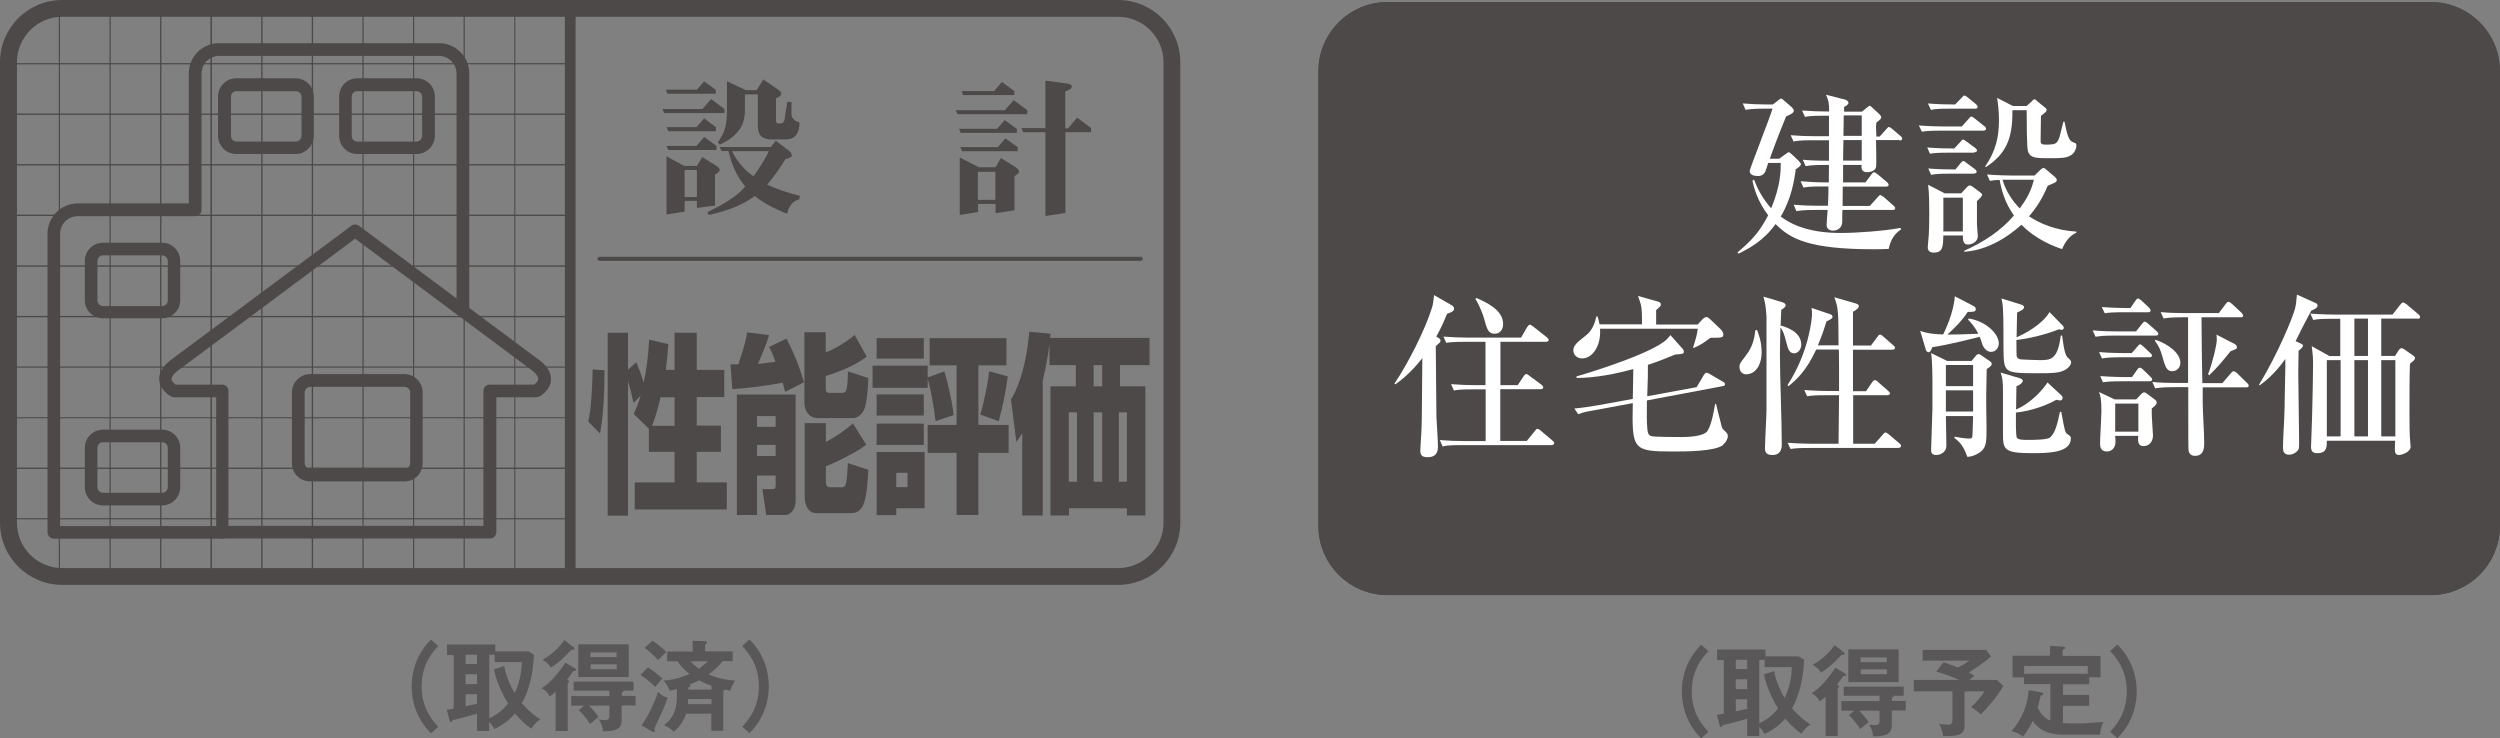 <?xml version="1.0" encoding="UTF-8"?>
<svg id="_レイヤー_2" data-name="レイヤー 2" xmlns="http://www.w3.org/2000/svg" viewBox="0 0 148.84 43.95">
  <rect x="0" y="0" width="148.84" height="43.95" fill="#808080" stroke="none"/>
  <defs>
    <style>
      .cls-1 {
        stroke-miterlimit: 10;
        stroke-width: .9px;
      }

      .cls-1, .cls-2 {
        fill: none;
        stroke: #4c4948;
      }

      .cls-3 {
        fill: #4c4948;
      }

      .cls-3, .cls-4, .cls-5 {
        stroke-width: 0px;
      }

      .cls-4 {
        fill: #595757;
      }

      .cls-2 {
        stroke-width: .88px;
      }

      .cls-5 {
        fill: #fff;
      }
    </style>
  </defs>
  <g id="_枠街文字" data-name="枠街文字">
    <g>
      <g>
        <g>
          <path class="cls-3" d="M82.6.57c-2.02,0-3.66,1.64-3.66,3.66v27.09c0,2.02,1.64,3.66,3.66,3.66h62.13c2.01,0,3.66-1.65,3.66-3.66V4.23c0-2.02-1.64-3.66-3.66-3.66h-62.13Z"/>
          <path class="cls-1" d="M82.6.57c-2.02,0-3.66,1.64-3.66,3.66v27.09c0,2.02,1.64,3.66,3.66,3.66h62.13c2.01,0,3.66-1.65,3.66-3.66V4.23c0-2.02-1.64-3.66-3.66-3.66h-62.13Z"/>
          <path class="cls-3" d="M82.6.57c-2.02,0-3.66,1.64-3.66,3.66v27.09c0,2.02,1.64,3.66,3.66,3.66h62.13c2.01,0,3.66-1.65,3.66-3.66V4.23c0-2.02-1.64-3.66-3.66-3.66h-62.13Z"/>
          <path class="cls-2" d="M82.6.57c-2.02,0-3.66,1.64-3.66,3.66v27.09c0,2.02,1.64,3.66,3.66,3.66h62.13c2.01,0,3.66-1.65,3.66-3.66V4.23c0-2.02-1.64-3.66-3.66-3.66h-62.13Z"/>
          <path class="cls-5" d="M137.6,18.5c-.09.17-.33.63-.5.95-.06.12-.37.75-.43.86l.32.15c.05.02.12.05.12.13,0,.07-.13.19-.26.29,0,.23-.02.65-.02,1.32s.05,3.45.05,4.02c0,.45,0,.5-.08.6-.05.05-.22.25-.52.25-.23,0-.36-.11-.36-.42,0-.62.08-1.59.09-2.2.01-.21.01-.4.01-.6.03-1.5.03-1.67.04-1.97v-.51c-.67.95-1.28,1.39-1.53,1.57l-.04-.03c1.16-1.91,2.01-4.01,2.15-4.55.06-.25.08-.47.11-.82l1.13.51c.05.02.1.07.1.14,0,.15-.22.24-.37.3M143.95,18.97h-2.18v2.22h.82l.23-.35c.03-.05.1-.11.16-.11.05,0,.1.03.15.06l.57.4c.05.03.08.09.08.13,0,.05-.04.1-.08.15-.03.03-.19.15-.22.19-.03.38-.03,2.37-.03,2.78,0,.72,0,1.5.06,2.06,0,.03.01.07.01.09,0,.35-.58.5-.69.5-.23,0-.25-.18-.25-.34,0-.08.01-.44.02-.51h-4.07c0,.35.01.74-.57.74-.26,0-.37-.11-.37-.38s.06-1.47.06-1.71c.02-.88.06-2.37.06-3.08,0-.51,0-.58-.08-1.2l1.06.59h.64v-2.22h-.49c-.63,0-.86.02-1.12.07l-.17-.38c.62.05,1.36.06,1.47.06h3.42l.47-.6c.07-.09.1-.12.17-.12.03,0,.07.01.19.1l.71.6c.05.04.1.09.1.16,0,.1-.08.11-.16.11M139.35,21.44h-.82v4.54h.82v-4.54ZM140.98,18.97h-.81v2.22h.81v-2.22ZM140.98,21.44h-.81v4.54h.81v-4.54ZM142.61,21.44h-.84v4.54h.84v-4.54Z"/>
          <path class="cls-5" d="M112.42,14.82c-.22.01-.47.02-.85.02-3.95,0-4.99-.64-5.86-1.5-.71,1-1.61,1.47-2.2,1.76l-.07-.07c.95-.8,1.33-1.27,1.83-2.21-.64-.86-.84-1.61-.94-2.06l.1-.07c.23.63.57,1.21,1.02,1.71.57-1.37.57-2.27.57-2.7h-.75c-.02.08-.14.46-.18.54-.02.03-.13.24-.41.24-.24,0-.51-.05-.51-.31,0-.11,1.18-3.11,1.36-3.7h-.49c-.71,0-.92.04-1.12.07l-.16-.38c.49.04.98.06,1.47.06h.32l.31-.24c.13-.11.15-.11.18-.11.04,0,.13.07.17.11l.46.4s.13.13.13.2c0,.14-.18.23-.46.35-.4.94-.94,2.41-.97,2.52h.56l.37-.27c.1-.07.16-.12.2-.12.03,0,.16.11.19.14l.37.35c.1.1.16.18.16.23,0,.1-.21.24-.31.3-.08.64-.26,1.76-.89,2.81.76.59,1.91.98,3.56.98,1.03,0,2.56-.12,3.57-.3l.03.09c-.4.26-.64.66-.73,1.15M113.07,8.34h-1.38c0,.23.04,1.46,0,1.61-.08.3-.49.3-.54.3-.36,0-.33-.3-.32-.43h-1.1v1.04s1.33,0,1.33,0l.36-.48c.06-.08.09-.12.16-.12.04,0,.08.02.2.11l.56.47s.1.08.1.16c0,.1-.1.11-.16.11h-2.57c0,.16-.01.97-.01,1.15h1.62l.47-.52q.11-.13.15-.13s.09.03.2.11l.59.52c.05.05.1.09.1.15,0,.11-.1.11-.16.11h-2.98c-.01.13-.01.48-.01.7,0,.39-.32.53-.53.53-.24,0-.4-.1-.4-.34,0-.13.05-.74.06-.89h-.74c-.71,0-.91.04-1.12.07l-.16-.38c.49.04.98.06,1.47.06h.57c.02-.45.03-.72.03-1.15h-.37c-.73,0-.92.03-1.12.07l-.17-.38c.49.04.98.07,1.48.07h.2c0-.23.01-.5.01-1.04h-.27c-.72,0-.91.04-1.12.07l-.17-.38c.62.06,1.25.06,1.56.06v-1.22h-1c-.71,0-.91.03-1.11.08l-.17-.38c.49.04.98.06,1.47.06h.81v-1.22h-.31c-.72,0-.92.03-1.12.07l-.17-.38c.54.04,1.09.06,1.61.06,0-.51-.04-.68-.19-1l1.14.29c.07.02.2.09.2.2s-.21.21-.26.24v.28h1.06l.32-.26c.05-.04.1-.09.15-.09.03,0,.05.01.17.13l.35.32c.05.04.16.15.16.22,0,.09,0,.1-.29.33,0,.12-.02.16-.02.22,0,.08.02.52.02.61h.2l.39-.44q.11-.13.15-.13c.06,0,.14.07.2.11l.5.43c.05.04.1.09.1.15,0,.1-.09.11-.16.11M110.84,8.34h-1.09l-.02,1.22h1.11v-1.22ZM110.84,6.87h-1.07l-.02,1.22h1.09v-1.22Z"/>
          <path class="cls-5" d="M118.09,7.78h-2.55c-.64,0-.86.02-1.12.06l-.18-.37c.63.05,1.36.06,1.48.06h1.08l.41-.46c.06-.06.09-.13.15-.13.07,0,.13.06.2.11l.58.46c.06.04.1.09.1.16,0,.09-.1.11-.16.11M117.53,9.09h-1.51c-.63,0-.86.02-1.12.06l-.16-.37c.57.05,1.2.06,1.61.06l.36-.39c.05-.05.1-.14.16-.14.06,0,.11.05.2.11l.53.39c.05.03.1.09.1.15,0,.09-.1.11-.17.11M117.59,6.47h-1.51c-.64,0-.86.02-1.12.07l-.18-.38c.57.05,1.19.06,1.62.06l.39-.4c.05-.05.11-.13.16-.13.07,0,.11.05.2.11l.49.4c.05.04.1.1.1.16,0,.1-.09.11-.16.11M117.7,11.99c0,.94,0,1.06,0,1.34,0,.11.05.63.05.73,0,.37-.4.5-.58.5-.3,0-.31-.28-.31-.54h-1.16c-.02.67-.02,1.02-.59,1.02-.09,0-.34-.03-.34-.31,0-.06.01-.19.02-.26.07-.57.07-1.44.07-1.7,0-.53,0-1.27-.07-1.77l.99.51h.98l.31-.33c.04-.05.12-.14.2-.14s.16.07.22.11l.44.33s.08.07.08.11c0,.08-.11.2-.32.39M117.53,10.34h-1.44c-.63,0-.86.02-1.12.07l-.17-.38c.57.05,1.19.06,1.62.06l.31-.38c.05-.06.1-.12.17-.12.05,0,.1.05.18.11l.5.37c.05.04.1.09.1.15,0,.1-.1.11-.17.11M116.86,11.77h-1.16v2.01h1.16v-2.01ZM122.8,14.84c-.49-.16-1.57-.56-2.45-1.46-.16.13-1.58,1.5-3.41,1.61v-.06c1.12-.5,2.17-1.17,2.96-2.1-.55-.78-.74-1.52-.85-2.12-.29.01-.45.03-.58.06l-.17-.38c.63.05,1.35.06,1.47.06h1.36l.36-.35c.05-.04.12-.1.18-.1s.12.07.17.11l.51.43c.05.05.1.1.1.17,0,.13-.06.15-.54.35-.12.28-.41,1.01-1.11,1.82.69.45,1.59.83,2.82.91v.06c-.46.21-.7.62-.85.98M123.23,9.28c-.25.12-.48.14-1.16.14-.85,0-1.18,0-1.33-.4-.08-.2-.08-2.04-.08-2.37v-.09s-.85,0-.85,0c.03,1.77-.43,2.63-1.58,3.39l-.04-.04c.65-.94.82-1.8.82-2.75,0-.59-.07-1.07-.11-1.33l.94.48h.81l.3-.26c.05-.05.11-.14.18-.14.04,0,.11.06.15.11l.47.38s.1.08.1.13c0,.05-.03.12-.07.15-.06.05-.2.17-.27.22-.01.3-.02,1.13-.02,1.46,0,.13,0,.25.28.25.61,0,.7-.03.85-.47.04-.14.2-.77.23-.9h.06c.14.69.24,1.13.49,1.22.2.07.22.08.22.21,0,.17-.11.47-.37.6M119.59,10.7h-.37c.2.66.55,1.22,1.03,1.71.42-.58.68-1.05.84-1.71h-1.5Z"/>
          <path class="cls-5" d="M86.15,18.69c-.17.42-.35.83-.64,1.35l.15.09c.08.05.1.09.1.14,0,.03,0,.08-.04.12-.03.04-.21.18-.24.22,0,.38.04,4.17.04,4.23.02.36.09,1.45.09,1.76,0,.5-.29.62-.61.62-.34,0-.44-.12-.44-.39,0-.16.05-.89.06-1.05.03-.7.03-.73.05-3.3,0-.58.01-.64.01-1.16-.69.89-1.31,1.35-1.6,1.56l-.06-.05c.77-1.11,1.84-3.22,2.24-4.53.06-.2.07-.32.12-.73l1.06.61s.13.07.13.2c0,.14-.17.23-.44.31M92.39,26.5h-5.38c-.73,0-.92.03-1.12.08l-.17-.38c.49.04.98.06,1.48.06h1.25v-3.08h-.77c-.71,0-.92.03-1.12.07l-.17-.38c.49.04.97.06,1.47.06h.58v-2.58h-1.22c-.71,0-.91.03-1.12.06l-.16-.37c.48.04.98.06,1.47.06h3.15l.35-.61c.03-.05.1-.16.18-.16.05,0,.11.06.19.11l.81.64s.11.08.11.16c0,.1-.11.11-.16.11h-2.71v2.58h1.03l.35-.53c.04-.06.09-.13.16-.13.06,0,.12.05.18.1l.73.54s.1.09.1.15c0,.1-.1.11-.16.11h-2.4v3.08h1.58l.48-.59c.04-.05.09-.13.15-.13.07,0,.12.05.2.11l.7.59s.1.08.1.15c0,.11-.1.11-.15.11M88.99,19.87c-.38,0-.46-.26-.63-.89-.04-.17-.29-.84-.52-1.18l.06-.06c.56.25,1.59.7,1.59,1.55,0,.38-.23.58-.5.58"/>
          <path class="cls-5" d="M101.83,20.11c-.39.3-.6.44-1,.61l-.03-.04c.19-.58.22-.72.28-1.11h-5.82c.07,1.01-.44,1.77-1.07,1.77-.33,0-.52-.25-.52-.47,0-.31.23-.49.75-.9.1-.08.46-.35.62-1.13h.07c.05.14.08.26.12.47h2.53c0-1.05-.03-1.11-.24-1.69l1.17.33c.07.02.19.05.19.17,0,.09-.02.12-.28.34v.86h2.47l.31-.33c.05-.05.12-.11.22-.11.06,0,.1.02.21.12l.66.63s.13.14.13.28c0,.2-.1.2-.78.2M102.58,26.5c-.51.38-2.24.38-2.95.38-2.41,0-2.48-.09-2.42-2.88l-2.15.4c-.58.1-.76.13-1.1.26l-.23-.34c.47-.04.99-.12,1.46-.2l2.02-.37c.01-.81.02-1.05.03-1.78-1,.28-2.29.54-3.38.53v-.09c.25-.07,3.94-1.16,5.17-2.04.16-.11.3-.26.42-.42l.72.81c.08.08.08.17.08.17,0,.14-.05.14-.52.18-.4.16-.96.4-1.62.61,0,.67,0,.75-.04,1.87l2.94-.54.42-.71c.1-.14.1-.15.17-.15.02,0,.05,0,.18.07l.8.47c.05.02.12.07.12.15s-.07.1-.14.11l-4.51.85c-.01,1.07-.01,1.15.02,1.62.02.25.03.43.23.5.14.06,1.55.06,1.81.06.37,0,1.34-.03,1.55-.37.24-.38.38-1.18.45-1.6h.06c.08.34.13.59.25,1.01.1.42.11.47.24.57.15.14.21.21.21.33,0,.13-.09.36-.3.53"/>
          <path class="cls-5" d="M104,22.29c-.4,0-.44-.34-.44-.44,0-.17.03-.23.36-.65.47-.61.53-1.1.59-1.55h.1c.1.27.27.69.27,1.32,0,.84-.43,1.31-.89,1.31M106.8,21.03c-.3,0-.36-.31-.48-.76-.08-.32-.17-.6-.32-.77,0,.18-.03.77-.03,1.57,0,1.5.11,3.89.11,5.39,0,.13,0,.63-.55.63-.37,0-.45-.17-.45-.4,0-.36.09-1.97.09-2.3,0-.86,0-5.26,0-5.54-.04-.67-.1-.88-.18-1.19l1.11.33c.06.02.21.07.21.18,0,.13-.18.23-.26.27-.02.39-.02.58-.04.94.29.08,1.23.35,1.23,1.14,0,.31-.23.52-.43.52M113.05,26.67h-5.33c-.63,0-.86.02-1.12.06l-.17-.37c.62.05,1.36.06,1.47.06h1.56c0-.46.02-2.48.03-2.89h-.79c-.63,0-.86.02-1.11.06l-.17-.37c.63.05,1.35.06,1.47.06h.6v-.75c0-.28,0-1.48-.01-1.72h-1.35c-.6,1.29-1.19,1.81-1.65,2.18l-.06-.06c1.28-1.96,1.46-3.97,1.46-4.23,0-.08,0-.17-.03-.37l1.09.37c.06.02.16.05.16.15s-.03.12-.36.29c-.09.29-.21.7-.51,1.42h1.23c-.01-2.04-.01-2.21-.25-2.86l1.19.34c.22.06.27.11.27.19,0,.05-.06.18-.35.33v2.01h1.07l.38-.51c.04-.06.09-.14.16-.14s.13.06.2.12l.59.52c.05.04.1.08.1.15,0,.09-.09.11-.17.11h-2.33v2.47h.78l.35-.52c.06-.08.1-.14.17-.14s.16.08.19.11l.59.52c.06.05.12.1.12.16,0,.09-.09.11-.17.11h-2.02v2.89h1.28l.49-.55c.05-.06.09-.12.15-.12.07,0,.12.05.2.11l.64.54c.06.05.09.09.09.15,0,.09-.08.11-.15.11"/>
          <path class="cls-5" d="M117.21,18.96c1.08.18,1.79.94,1.79,1.48,0,.24-.16.51-.46.51-.32,0-.49-.36-.51-.42-.02-.07-.13-.41-.17-.48-.05.02-1.93.5-2.82.62-.05.12-.1.3-.23.3-.04,0-.12-.04-.15-.14l-.34-1.13c.55.19,1.03.2,1.37.21.1-.22.63-1.28.69-2.27l1.12.58c.11.06.13.12.13.19,0,.16-.17.16-.48.16-.33.51-.7.88-1.21,1.35.43,0,1.21-.02,1.84-.05-.22-.44-.46-.69-.61-.84l.03-.05ZM115.85,24.75c0,.25.03,1.49.03,1.77,0,.46-.43.57-.61.57-.3,0-.3-.22-.3-.3,0-.11.06-1.86.08-2.48,0-.52,0-.93,0-1.23,0-.58,0-1.55-.08-2.06l.96.47h1.45l.29-.35s.07-.06.13-.06c.04,0,.07.01.11.04l.57.39c.09.06.1.14.1.16,0,.12-.21.25-.3.3-.03,1.24-.03,1.89-.03,1.98,0,.23.02,1.31.02,1.55,0,.75,0,1.11-.34,1.39-.02.02-.37.29-.8.31-.14-.36-.29-.79-.78-1.13l.03-.07c.21.04.63.11.84.11.22,0,.21-.06.22-.38.01-.26.03-.81.03-.96h-1.62ZM115.85,22.99h1.62v-1.26h-1.62v1.26ZM115.85,24.5h1.62v-1.26h-1.62v1.26ZM122.72,24.52c.2,1.09.22,1.22.36,1.32.19.13.21.15.21.27,0,.87-1.43.87-2.35.87-1.63,0-1.69-.24-1.69-1.13v-2.39c0-.81-.03-.94-.14-1.28l1.15.34c.07.02.17.08.17.15s-.07.2-.38.33c0,.03-.02,1.17-.02,1.38.96-.42,1.64-1.25,1.87-1.61l.84.78c.05.05.06.09.06.12,0,.07-.03.17-.15.17-.08,0-.17-.03-.22-.04-.93.53-2,.73-2.41.76,0,.24-.02,1.42.06,1.51.1.12.4.12.68.12.24,0,1.11,0,1.28-.14.32-.26.45-.81.6-1.53h.06ZM122.8,19.37s.07.07.07.14c0,.09-.07.13-.13.13-.05,0-.09-.02-.15-.04-.86.35-1.93.58-2.54.64,0,.34,0,.93.02.99.02.07.11.14.19.16.1.02,1.07.05,1.17.05.64,0,1.08,0,1.26-1.46h.08c.12.92.2,1.18.35,1.33.07.05.19.16.19.26,0,.08-.08.3-.38.46-.35.19-.77.19-1.61.19-2.02,0-2.02-.02-2.04-1.44,0-.37,0-2.04-.03-2.37-.02-.32-.05-.47-.09-.64l1.19.37c.05.02.15.05.15.15,0,.12-.12.18-.41.32,0,.16,0,.29-.03,1.47.38-.16,1.52-.73,1.96-1.5l.78.8Z"/>
          <path class="cls-5" d="M127.16,19.74l.37-.46c.07-.09.11-.13.15-.13.06,0,.17.08.2.11l.52.46c.07.06.1.11.1.15,0,.1-.1.11-.17.11h-2.45c-.64,0-.86.03-1.12.07l-.17-.38c.63.06,1.36.06,1.48.06h1.08ZM126.9,21.04l.34-.39c.06-.07.12-.15.16-.15.06,0,.11.04.21.13l.39.37c.05.04.12.11.12.16,0,.1-.09.11-.16.11h-1.7c-.63,0-.86.03-1.12.07l-.17-.38c.63.06,1.36.06,1.48.06h.45ZM127.17,23.79l.33-.35s.09-.08.15-.08.12.04.16.07l.47.35c.05.04.12.09.12.19,0,.12-.17.25-.29.35,0,.1-.01.24,0,.42,0,.19.07,1.1.07,1.18,0,.37-.22.64-.57.64s-.33-.35-.31-.61h-1.37s.02.28.02.32c0,.52-.36.61-.5.61-.42,0-.42-.32-.42-.51,0-.29.08-1.59.08-1.86,0-.75-.06-.95-.14-1.17l.93.44h1.25ZM126.93,22.45l.31-.44c.04-.06.08-.12.15-.12s.17.08.19.1l.44.43c.07.07.11.11.11.17,0,.1-.09.11-.16.11h-1.65c-.63,0-.86.02-1.12.06l-.16-.37c.62.05,1.35.06,1.47.06h.44ZM126.83,18.35l.3-.44c.04-.06.1-.14.16-.14s.15.09.2.12l.46.43s.09.1.09.16c0,.1-.09.11-.15.11h-1.46c-.64,0-.86.02-1.12.06l-.18-.37c.63.05,1.36.06,1.48.06h.22ZM125.93,25.7h1.38v-1.67h-1.38v1.67ZM131.07,18.91c0,.15,0,.27.01,1.33,0,.89.02,1.05.04,2.57h1.19l.5-.58s.1-.13.17-.13c.06,0,.14.07.19.1l.59.58c.05.04.12.12.12.18,0,.1-.11.1-.15.1h-2.59c0,.4,0,.77,0,.88,0,.59.09,1.76.09,2.43,0,.25,0,.77-.55.77-.26,0-.35-.17-.38-.3-.02-.08-.02-1.02-.02-3.79h-.85c-.71,0-.91.04-1.12.07l-.17-.38c.49.05.98.06,1.47.06h.66c0-1.3,0-2.66,0-3.91h-.34c-.71,0-.91.04-1.12.07l-.17-.38c.49.05.98.06,1.47.06h1.99l.4-.53c.05-.07.1-.14.18-.14.06,0,.15.08.2.12l.57.53s.1.12.1.16c0,.11-.1.11-.15.11h-2.32ZM128.33,20.23c.79.27,1.48.8,1.48,1.38,0,.3-.24.49-.48.49-.34,0-.42-.26-.6-.9-.11-.4-.2-.58-.44-.92l.04-.05ZM133,20.45c.1.05.18.14.18.23s-.09.12-.38.23c-.57.7-.71.88-1.27,1.43l-.07-.06c.3-.8.52-1.78.52-2.06,0-.1-.01-.21-.02-.3l1.04.54Z"/>
        </g>
        <g>
          <path class="cls-4" d="M101.71,38.77c-.29.3-.99,1.04-.99,2.4s.71,2.09.99,2.4l-.43.39c-.96-.97-1.15-2.06-1.15-2.79s.19-1.82,1.15-2.79l.43.39Z"/>
          <path class="cls-4" d="M107.41,39.26c-.02.47-.09,1.79-.72,2.91.12.13.53.61,1.1.96-.11.06-.28.17-.54.55-.31-.22-.6-.47-.97-.9-.26.29-.5.56-1.22.92-.15-.24-.18-.29-.32-.42v.54h-.72v-1.03c-.62.17-.86.25-1.47.39,0,.09-.05.11-.08.11-.06,0-.08-.06-.09-.11l-.16-.62c.16-.02.22-.03.41-.07v-3.19h-.4v-.63h2.88v.41h1.98l.31.19ZM104.02,39.28h-.68v.55h.68v-.55ZM104.02,40.44h-.68v.59h.68v-.59ZM104.02,41.63h-.68v.72c.22-.05.46-.1.68-.15v-.57ZM105.63,39.96c.1.62.42,1.28.62,1.6.19-.38.4-.97.43-1.84h-1.62v-.44h-.32v3.78c.53-.23.89-.59,1.12-.88-.18-.28-.7-1.22-.84-2.03l.62-.2Z"/>
          <path class="cls-4" d="M109.84,40.09s.07.05.07.09c0,.08-.11.07-.16.06-.16.24-.33.46-.38.51.05.03.12.08.12.13,0,.04-.05.07-.08.09v2.85h-.72v-2.34c-.19.17-.26.22-.36.29-.1-.25-.26-.38-.48-.5.3-.17.8-.57,1.42-1.52l.56.34ZM109.77,38.83s.05.05.05.08c0,.05-.04.08-.09.08-.03,0-.07,0-.09-.01-.46.51-.81.8-1.23,1.07-.04-.09-.12-.25-.49-.47.22-.12.82-.48,1.3-1.17l.55.42ZM112.63,41.73h.83v.57h-.83v.87c0,.64-.51.65-1.12.67.01-.19-.09-.51-.24-.71.07.01.19.04.33.04.16,0,.3-.02.3-.23v-.63h-1.21c.27.29.41.45.56.68-.27.21-.37.29-.5.42-.14-.25-.44-.62-.67-.83l.31-.27h-.76v-.57h2.27v-.32h-2.13v-.54h3.57v.54h-.59c0,.07-.08.09-.11.1v.22ZM113.04,40.61h-3v-1.95h3v1.95ZM112.33,39.42v-.28h-1.56v.28h1.56ZM110.78,39.85v.29h1.56v-.29h-1.56Z"/>
          <path class="cls-4" d="M116.97,43.06c0,.55-.1.8-1.29.76-.02-.24-.09-.5-.24-.73.07.01.26.05.5.05.29,0,.3-.1.3-.38v-1.6h-2.3v-.68h2.7c-.43-.19-.72-.3-1.36-.5l.43-.55c.29.09.31.11.86.31.34-.17.54-.31.69-.41h-2.79v-.64h3.77l.3.39c-.37.34-1,.76-1.33.96.25.13.29.16.34.2-.06.05-.17.12-.3.24h1.64l.38.36c-.33.57-.96,1.33-1.35,1.69-.13-.13-.37-.33-.57-.43.32-.29.69-.72.79-.94h-1.18v1.92Z"/>
          <path class="cls-4" d="M122.81,43.74c-.33,0-1.28-.04-1.79-.82-.2.44-.45.77-.58.94-.25-.2-.31-.22-.69-.33.27-.3.92-1.07,1.03-2.44l.75.13c.08.01.12.04.12.09,0,.06-.04.07-.16.11-.03.11-.15.62-.17.72.14.29.36.62.75.76v-2.17h-1.57v-.4h-.68v-1.29h2.23v-.59l.75.05c.07,0,.16.01.16.08,0,.04-.03.05-.16.11v.36h2.26v1.27h-.68v.42h-1.56v.63h1.56v.65h-1.56v1.03c.31.02.71.02.78.02.49,0,.66-.01,1.62-.09-.13.33-.18.51-.19.76h-2.19ZM124.3,40.11v-.46h-3.79v.46h3.79Z"/>
          <path class="cls-4" d="M125.63,43.56c.29-.3.99-1.04.99-2.4s-.71-2.09-.99-2.4l.43-.39c.96.97,1.15,2.06,1.15,2.79s-.19,1.82-1.15,2.79l-.43-.39Z"/>
        </g>
      </g>
      <g>
        <g>
          <path class="cls-3" d="M3.7,0C1.66,0,0,1.66,0,3.7v27.42c0,2.04,1.66,3.7,3.7,3.7h62.87c2.04,0,3.7-1.66,3.7-3.7V3.7c0-2.04-1.66-3.7-3.7-3.7H3.7ZM1.01,31.12V3.7c0-1.48,1.21-2.7,2.69-2.7h62.87c1.48,0,2.7,1.21,2.7,2.7v27.42c0,1.49-1.21,2.7-2.7,2.7H3.7c-1.48,0-2.69-1.2-2.69-2.7"/>
          <rect class="cls-3" x="33.63" y=".57" width=".64" height="33.62"/>
          <path class="cls-3" d="M13.03,2.57c-.98,0-1.79.81-1.79,1.8v7.74h-6.61c-.99,0-1.8.81-1.8,1.8v17.78c0,.21.17.38.38.38h10.03c.21,0,.38-.17.38-.38s-.16-.37-.38-.37H3.58V13.91c0-.57.47-1.04,1.05-1.04h6.99c.21,0,.38-.17.38-.38V4.37c0-.57.46-1.04,1.04-1.04h13.1c.57,0,1.04.47,1.04,1.04v14.14c0,.2.17.37.38.37s.38-.17.38-.37V4.37c0-.99-.81-1.8-1.8-1.8h-13.1Z"/>
          <path class="cls-3" d="M20.92,13.44l-10.79,8.02c-.47.37-.68.76-.65,1.17.05.59.63.94.7.97.05.03.12.05.18.05h2.51v8.03c0,.21.16.38.37.38h15.94c.2,0,.37-.17.37-.38v-8.03h2.38c.06,0,.13-.02.19-.05.07-.03.65-.38.68-.97,0-.04,0-.06,0-.08,0-.37-.21-.74-.64-1.07,0,0-10.79-8.04-10.79-8.04-.14-.1-.33-.1-.46,0M10.22,22.57v-.02c0-.13.13-.3.36-.48,0,0,9.08-6.75,10.56-7.86.43.33,10.55,7.85,10.56,7.86.23.19.34.35.34.48v.02c0,.13-.14.26-.25.33h-2.63c-.22,0-.38.16-.38.38v8.03h-15.18v-8.03c0-.22-.16-.38-.38-.38h-2.76c-.1-.07-.24-.2-.26-.33"/>
          <path class="cls-3" d="M18.47,22.27c-.6,0-1.09.5-1.09,1.09v4.21c0,.62.48,1.09,1.09,1.09h5.6c.61,0,1.09-.47,1.09-1.09v-4.21c0-.6-.49-1.09-1.09-1.09h-5.6ZM18.14,27.57v-4.21c0-.18.16-.33.34-.33h5.6c.19,0,.34.15.34.33v4.21c0,.19-.15.35-.34.35h-5.6c-.18,0-.34-.15-.34-.35"/>
          <path class="cls-3" d="M14.07,4.66c-.6,0-1.09.48-1.09,1.09v2.33c0,.6.49,1.09,1.09,1.09h3.52c.6,0,1.09-.49,1.09-1.09v-2.33c0-.61-.48-1.09-1.09-1.09h-3.52ZM13.75,8.09v-2.33c0-.2.14-.33.33-.33h3.52c.19,0,.35.14.35.33v2.33c0,.19-.16.34-.35.34h-3.52c-.18,0-.33-.15-.33-.34"/>
          <path class="cls-3" d="M21.28,4.66c-.61,0-1.09.48-1.09,1.09v2.33c0,.6.48,1.09,1.09,1.09h3.52c.6,0,1.09-.49,1.09-1.09v-2.33c0-.61-.49-1.09-1.09-1.09h-3.52ZM20.94,8.09v-2.33c0-.2.15-.33.34-.33h3.52c.18,0,.33.14.33.33v2.33c0,.19-.16.34-.33.34h-3.52c-.19,0-.34-.15-.34-.34"/>
          <path class="cls-3" d="M6.13,14.45c-.6,0-1.08.49-1.08,1.08v2.35c0,.6.49,1.07,1.08,1.07h3.52c.6,0,1.08-.48,1.08-1.07v-2.35c0-.59-.49-1.08-1.08-1.08h-3.52ZM5.8,17.89v-2.35c0-.18.15-.34.33-.34h3.52c.18,0,.34.16.34.34v2.35c0,.18-.15.33-.34.33h-3.52c-.18,0-.33-.15-.33-.33"/>
          <path class="cls-3" d="M6.13,25.58c-.6,0-1.08.49-1.08,1.08v2.34c0,.61.49,1.09,1.08,1.09h3.52c.6,0,1.08-.49,1.08-1.09v-2.34c0-.6-.49-1.08-1.08-1.08h-3.52ZM5.8,29v-2.34c0-.19.15-.33.33-.33h3.52c.18,0,.34.14.34.33v2.34c0,.19-.15.34-.34.34h-3.52c-.18,0-.33-.15-.33-.34"/>
          <path class="cls-3" d="M.32,3.76s-.04.01-.04.03c0,.03.02.04.04.04h33.63s.04,0,.04-.04c0-.01-.02-.03-.04-.03H.32Z"/>
          <path class="cls-3" d="M.32,6.76s-.04.02-.04.05c0,.01.02.03.04.03h33.63s.04-.02.04-.03c0-.03-.02-.05-.04-.05H.32Z"/>
          <path class="cls-3" d="M.32,9.77s-.04.01-.04.04c0,.02.02.04.04.04h33.63s.04-.02.04-.04c0-.03-.02-.04-.04-.04H.32Z"/>
          <path class="cls-3" d="M.32,12.78s-.04,0-.04.04c0,.02.02.04.04.04h33.63s.04-.02.04-.04c0-.03-.02-.04-.04-.04H.32Z"/>
          <path class="cls-3" d="M.32,15.8s-.04.02-.04.04.02.04.04.04h33.63s.04-.02.04-.04-.02-.04-.04-.04H.32Z"/>
          <path class="cls-3" d="M.32,18.81s-.04.02-.04.03c0,.03.02.05.04.05h33.63s.04-.01.04-.05c0-.01-.02-.03-.04-.03H.32Z"/>
          <path class="cls-3" d="M.32,21.82s-.04.02-.04.03c0,.03.02.04.04.04h33.63s.04-.01.04-.04c0-.02-.02-.03-.04-.03H.32Z"/>
          <path class="cls-3" d="M.32,24.84s-.04,0-.04.02c0,.03.02.04.04.04h33.63s.04-.01.04-.04c0-.02-.02-.02-.04-.02H.32Z"/>
          <path class="cls-3" d="M.32,27.84s-.04.02-.04.04c0,.02.02.04.04.04h33.63s.04-.02.04-.04c0-.03-.02-.04-.04-.04H.32Z"/>
          <path class="cls-3" d="M.32,30.85s-.04.02-.04.04c0,.02.02.03.04.03h33.63s.04-.01.04-.03c0-.02-.02-.04-.04-.04H.32Z"/>
          <path class="cls-3" d="M3.5.61v33.54s.02.04.04.04c.02,0,.03-.02.03-.04V.61s-.02-.04-.03-.04c-.03,0-.04.02-.04.04"/>
          <path class="cls-3" d="M6.52.61v33.54s.02.04.03.04c.02,0,.04-.02.04-.04V.61s-.02-.04-.04-.04c-.01,0-.03.02-.03.04"/>
          <path class="cls-3" d="M9.53.61v33.54s.02.04.02.04c.04,0,.06-.02.06-.04V.61s-.01-.04-.05-.04c0,0-.02.02-.02.04"/>
          <path class="cls-3" d="M12.53.61v33.54s.03.04.05.04c.02,0,.04-.02.04-.04V.61s-.02-.04-.04-.04c-.02,0-.05.02-.05.04"/>
          <path class="cls-3" d="M15.55.61v33.54s.02.04.04.04c.02,0,.04-.02.04-.04V.61s-.02-.04-.04-.04c-.02,0-.04.02-.04.04"/>
          <path class="cls-3" d="M18.56.61v33.54s.02.04.04.04c.02,0,.04-.02.04-.04V.61s-.01-.04-.04-.04c-.02,0-.04.02-.04.04"/>
          <path class="cls-3" d="M21.58.61v33.54s0,.04.03.04c.02,0,.04-.02.04-.04V.61s-.02-.04-.04-.04c-.02,0-.03.02-.03.04"/>
          <path class="cls-3" d="M24.59.61v33.54s.01.04.03.04c.03,0,.04-.02.04-.04V.61s-.01-.04-.04-.04c-.02,0-.03.02-.03.04"/>
          <path class="cls-3" d="M27.6.61v33.54s0,.04.04.04c.02,0,.03-.02.03-.04V.61s-.02-.04-.03-.04c-.03,0-.04.02-.04.04"/>
          <path class="cls-3" d="M30.62.61v33.54s.01.04.03.04c.02,0,.03-.02.03-.04V.61s-.01-.04-.03-.04c-.02,0-.03.02-.03.04"/>
          <path class="cls-3" d="M35.7,15.29c-.07,0-.13.05-.13.13,0,.06.06.11.13.11h32.21c.07,0,.13-.05.13-.11,0-.08-.05-.13-.13-.13h-32.21Z"/>
          <path class="cls-3" d="M38.82,25.35c.11-.28.28-.73.51-1.7h.83v1.7h-1.34ZM38.64,26.9h1.52v1.82h-2.37v1.61h5.48v-1.61h-1.79v-1.82h1.44v-1.56h-1.44v-1.7h1.64v-1.62h-1.64v-2.21h-1.32v2.21h-.52c.08-.59.11-.96.15-1.53l-1.14-.27c-.07,1.12-.16,1.77-.33,2.56-.19-.64-.34-.97-.44-1.21l-.49.44v-2.2h-1.21v10.89h1.21v-8.01c.12.4.19.68.33,1.3l.42-.43c-.13.44-.24.7-.41,1.09l.9.87v1.38ZM35.28,22.01c0,.3-.01.78-.06,1.52-.06.95-.14,1.31-.2,1.56l.7.72c.09-.5.26-1.34.27-3.77l-.72-.04Z"/>
          <path class="cls-3" d="M46.18,25.41h-1.11v-.64h1.11v.64ZM43.87,30.66h1.2v-2.35h1.11v.59c0,.08,0,.22-.15.22h-.64l.23,1.54h1.16c.09,0,.59-.11.59-.93v-6.24h-3.5v7.17ZM46.18,27.15h-1.11v-.66h1.11v.66ZM47.89,19.78v4.22c0,.24.14.89.79.89h2.09c.16,0,.54-.08.73-.64.09-.3.17-.96.2-1.74l-1.22-.4c0,.41-.03.84-.06.98-.03.13-.06.3-.26.3h-.77c-.12,0-.23,0-.23-.29v-.71c.8-.25,1.8-.65,2.44-1.16l-.72-1.29c-.41.37-1.21.86-1.72,1.04v-1.2h-1.28ZM47.91,29.63c0,.42.21.92.68.92h2.09c.85,0,.92-1.02,1.02-2.58l-1.22-.4c-.01.35-.05.87-.09,1.06-.02.18-.05.38-.26.38h-.72c-.19,0-.24-.16-.24-.33v-.92c.23-.09.62-.25,1.32-.62.66-.34.87-.51,1.08-.67l-.79-1.26c-.55.48-1.1.84-1.61,1.1v-1.12h-1.26v4.43ZM47.87,22.77c-.32-1.09-.6-1.71-1.04-2.61l-1.04.49c.17.33.24.5.38.89-.12.02-.67.09-.78.1-.12.02-.15.02-.26.02.24-.56.48-1.12.66-1.71l-1.31-.16c-.04.28-.1.66-.52,1.9-.08,0-.4,0-.47,0l.11,1.48c.99-.07,1.99-.19,3-.39.06.21.09.31.14.55l1.12-.57Z"/>
          <path class="cls-3" d="M54.03,29h-.67v-.85h.67v.85ZM55.35,21.75h1.6v3.55h-1.72v1.66h1.72v3.7h1.3v-3.7h1.8v-1.66h-1.8v-3.55h1.67v-1.62h-4.57v1.62ZM52.19,21.35h2.81v-1.22h-2.81v1.22ZM58.89,22.11c-.07.64-.28,1.77-.53,2.57l1.1.4c.27-1.02.41-1.72.54-2.67l-1.1-.3ZM52.19,30.67h1.17v-.41h1.69v-3.35h-2.86v3.76ZM56.78,24.72c-.11-.94-.39-2.08-.56-2.61l-.99.36v-.7h-3.28v1.32h3.28v-.56c.17.59.38,1.71.47,2.54l1.08-.36ZM52.19,24.74h2.81v-1.26h-2.81v1.26ZM52.19,26.49h2.81v-1.27h-2.81v1.27Z"/>
          <path class="cls-3" d="M65.62,23h-.51v-1.26h.51v1.26ZM60.86,30.69h1.22v-8.02c.25-1.05.34-1.72.4-2.2v1.27h1.57v1.26h-1.51v7.69h1.1v-.43h3.45v.43h1.1v-7.69h-1.51v-1.26h1.76v-1.62h-5.93l.04-.25-1.27-.12c-.23,2.5-.82,3.56-1.09,4.04l.32,2.52c.2-.27.24-.34.35-.53v4.9ZM65.62,28.68h-.51v-4.13h.51v4.13ZM64.12,28.68h-.49v-4.13h.49v4.13ZM67.09,28.68h-.48v-4.13h.48v4.13Z"/>
          <path class="cls-3" d="M40.76,10.12h.73v1.61h-.73v-1.61ZM41.92,4.85l-.43.49h-1.85l.1.24h2.87v-.24l-.69-.49ZM42.34,5.89l-.52.6h-2.38l.1.24h3.59v-.24l-.8-.6ZM41.92,7.05l-.46.52h-1.78l.11.24h2.83v-.24l-.69-.52ZM41.92,8.16l-.46.53h-1.78l.11.24h2.87v-.24l-.73-.53ZM39.68,9.31v3.46l1.08-.17v-.64h.73v.42l1.08-.14v-1.85c.18-.1.28-.2.28-.27,0-.07-.07-.17-.22-.26l-.82-.51-.32.53h-.75l-1.06-.57ZM43.28,4.85v1.68c0,.46-.04.82-.11,1.09-.08.28-.23.57-.43.85l.11.14c.49-.22.87-.5,1.13-.84.24-.28.37-.7.37-1.24v-.91h.77v1.91c0,.52.26.77.8.77h.88c.53-.01.8-.35.8-1.01-.33-.1-.48-.26-.48-.52v-.7h-.25l-.16,1.05c-.04.17-.13.23-.25.23h-.12c-.1,0-.14-.05-.14-.17v-1.33c.21-.07.31-.17.31-.27s-.08-.18-.22-.27l-.85-.58-.39.64h-.64l-1.13-.53ZM46.2,8.37l-.31.38h-3.04l.11.24h.41c.2.86.53,1.56,1,2.11-.02.01-.02.02-.02.02-.44.53-1.2,1.01-2.23,1.51l.07.17c1.19-.26,2.11-.64,2.74-1.13.48.38,1.12.73,1.93,1.06.12-.49.35-.78.73-.86l.03-.21c-.8-.2-1.45-.43-1.95-.67.36-.41.73-.92,1.09-1.51.25-.07.38-.13.38-.22,0-.11-.06-.18-.14-.26l-.81-.62ZM43.58,9h2.2c-.28.56-.6,1.05-.92,1.5-.51-.35-.95-.85-1.28-1.5"/>
          <path class="cls-3" d="M58.22,10.23h1.04v1.67h-1.04v-1.67ZM59.65,4.88l-.46.54h-1.94l.09.24h3.05v-.24l-.74-.54ZM60.35,5.97l-.53.59h-2.92l.11.24h4.15v-.24l-.8-.59ZM59.82,7.15l-.46.52h-2.26l.1.24h3.34v-.24l-.73-.52ZM59.86,8.23l-.45.53h-2.24l.11.24h3.31v-.24l-.74-.53ZM57.14,9.39v3.41l1.09-.18v-.48h1.04v.55l1.13-.17v-2.03c.17-.11.27-.19.27-.27,0-.1-.08-.18-.22-.28l-.86-.53-.32.55h-.99l-1.13-.58ZM64.12,7.01l-.53.63h-.17v-2.2c.25-.07.39-.17.39-.28s-.11-.17-.31-.19l-1.26-.17v2.83h-1.43l.1.24h1.33v4.99l1.19-.18v-4.81h1.53v-.24l-.83-.63Z"/>
        </g>
        <g>
          <path class="cls-4" d="M26.09,38.47c-.29.3-.99,1.04-.99,2.4s.71,2.09.99,2.4l-.43.39c-.96-.97-1.15-2.06-1.15-2.79s.19-1.82,1.15-2.79l.43.39Z"/>
          <path class="cls-4" d="M31.79,38.96c-.02.47-.09,1.79-.72,2.91.12.13.53.61,1.1.96-.11.06-.28.17-.54.55-.31-.22-.6-.47-.97-.9-.26.29-.5.56-1.22.92-.15-.24-.18-.29-.32-.42v.54h-.72v-1.03c-.62.17-.86.25-1.47.39,0,.09-.05.11-.08.11-.06,0-.08-.06-.09-.11l-.16-.62c.16-.02.22-.03.41-.07v-3.19h-.4v-.63h2.88v.41h1.98l.31.19ZM28.4,38.98h-.68v.55h.68v-.55ZM28.4,40.14h-.68v.59h.68v-.59ZM28.4,41.33h-.68v.72c.22-.05.45-.1.68-.15v-.57ZM30.02,39.66c.1.62.42,1.28.62,1.6.19-.38.4-.97.43-1.84h-1.62v-.44h-.32v3.78c.53-.23.89-.59,1.12-.88-.18-.28-.7-1.22-.84-2.03l.62-.2Z"/>
          <path class="cls-4" d="M34.23,39.79s.07.05.07.09c0,.08-.11.07-.16.06-.16.24-.33.46-.38.51.05.03.12.08.12.13,0,.04-.05.07-.08.09v2.85h-.72v-2.34c-.19.17-.26.22-.36.29-.1-.25-.26-.38-.48-.5.3-.17.8-.57,1.42-1.52l.56.34ZM34.15,38.53s.05.05.05.08c0,.05-.04.08-.09.08-.03,0-.07,0-.09-.01-.46.51-.81.8-1.23,1.07-.04-.09-.12-.25-.49-.47.22-.12.82-.48,1.3-1.17l.55.42ZM37.01,41.43h.83v.57h-.83v.87c0,.64-.51.65-1.12.67.01-.19-.09-.51-.24-.71.07.01.19.04.33.04.16,0,.3-.02.3-.23v-.63h-1.21c.27.29.41.45.56.68-.27.21-.37.29-.5.42-.14-.25-.44-.62-.67-.83l.31-.27h-.76v-.57h2.27v-.32h-2.13v-.54h3.57v.54h-.59c0,.07-.08.09-.11.1v.22ZM37.43,40.31h-3v-1.95h3v1.95ZM36.71,39.12v-.28h-1.56v.28h1.56ZM35.16,39.55v.29h1.56v-.29h-1.56Z"/>
          <path class="cls-4" d="M38.58,39.73c.3.2.52.38.86.66-.05.05-.3.33-.43.5-.22-.23-.62-.54-.87-.71l.44-.46ZM38.19,43.18c.28-.33.82-1.39.98-1.98.34.28.49.32.58.34-.17.5-.38.95-.8,1.86.02.05.04.06.04.09,0,.05-.02.09-.08.09-.02,0-.05,0-.09-.03l-.63-.37ZM38.85,38.14c.18.12.63.48.82.68-.12.12-.33.31-.49.47-.39-.39-.41-.42-.8-.72l.47-.43ZM43.02,39.37c-.19.23-.41.47-.83.78.55.24,1.03.33,1.57.37-.03.05-.04.07-.15.26-.07.12-.11.27-.13.34-.12-.02-.16-.04-.3-.06-.01.02-.02.04-.12.06v2.39h-.71v-1.02h-1.5c-.08.25-.33.76-.73,1.07-.23-.21-.38-.3-.59-.38.73-.57.77-1.19.77-1.88v-.28c-.21.06-.31.08-.43.09-.05-.14-.2-.43-.37-.59.77-.04,1.45-.35,1.55-.4-.26-.2-.55-.5-.72-.75h-.61v-.58h1.52v-.64l.72.02s.13,0,.13.08c0,.05-.06.09-.11.12v.41h1.64v.58h-.61ZM40.97,41.62c0,.15-.01.22-.02.3h1.41v-.3h-1.39ZM42.36,40.83c-.41-.15-.64-.27-.74-.33-.08.05-.23.12-.58.26.05.01.07.03.07.06,0,.05-.06.07-.13.11v.13h1.38v-.24ZM41.11,39.37c.1.11.24.26.5.44.05-.04.31-.22.54-.44h-1.03Z"/>
          <path class="cls-4" d="M44.19,43.26c.29-.3.99-1.04.99-2.4s-.71-2.09-.99-2.4l.43-.39c.96.97,1.15,2.06,1.15,2.79s-.19,1.82-1.15,2.79l-.43-.39Z"/>
        </g>
      </g>
    </g>
  </g>
</svg>